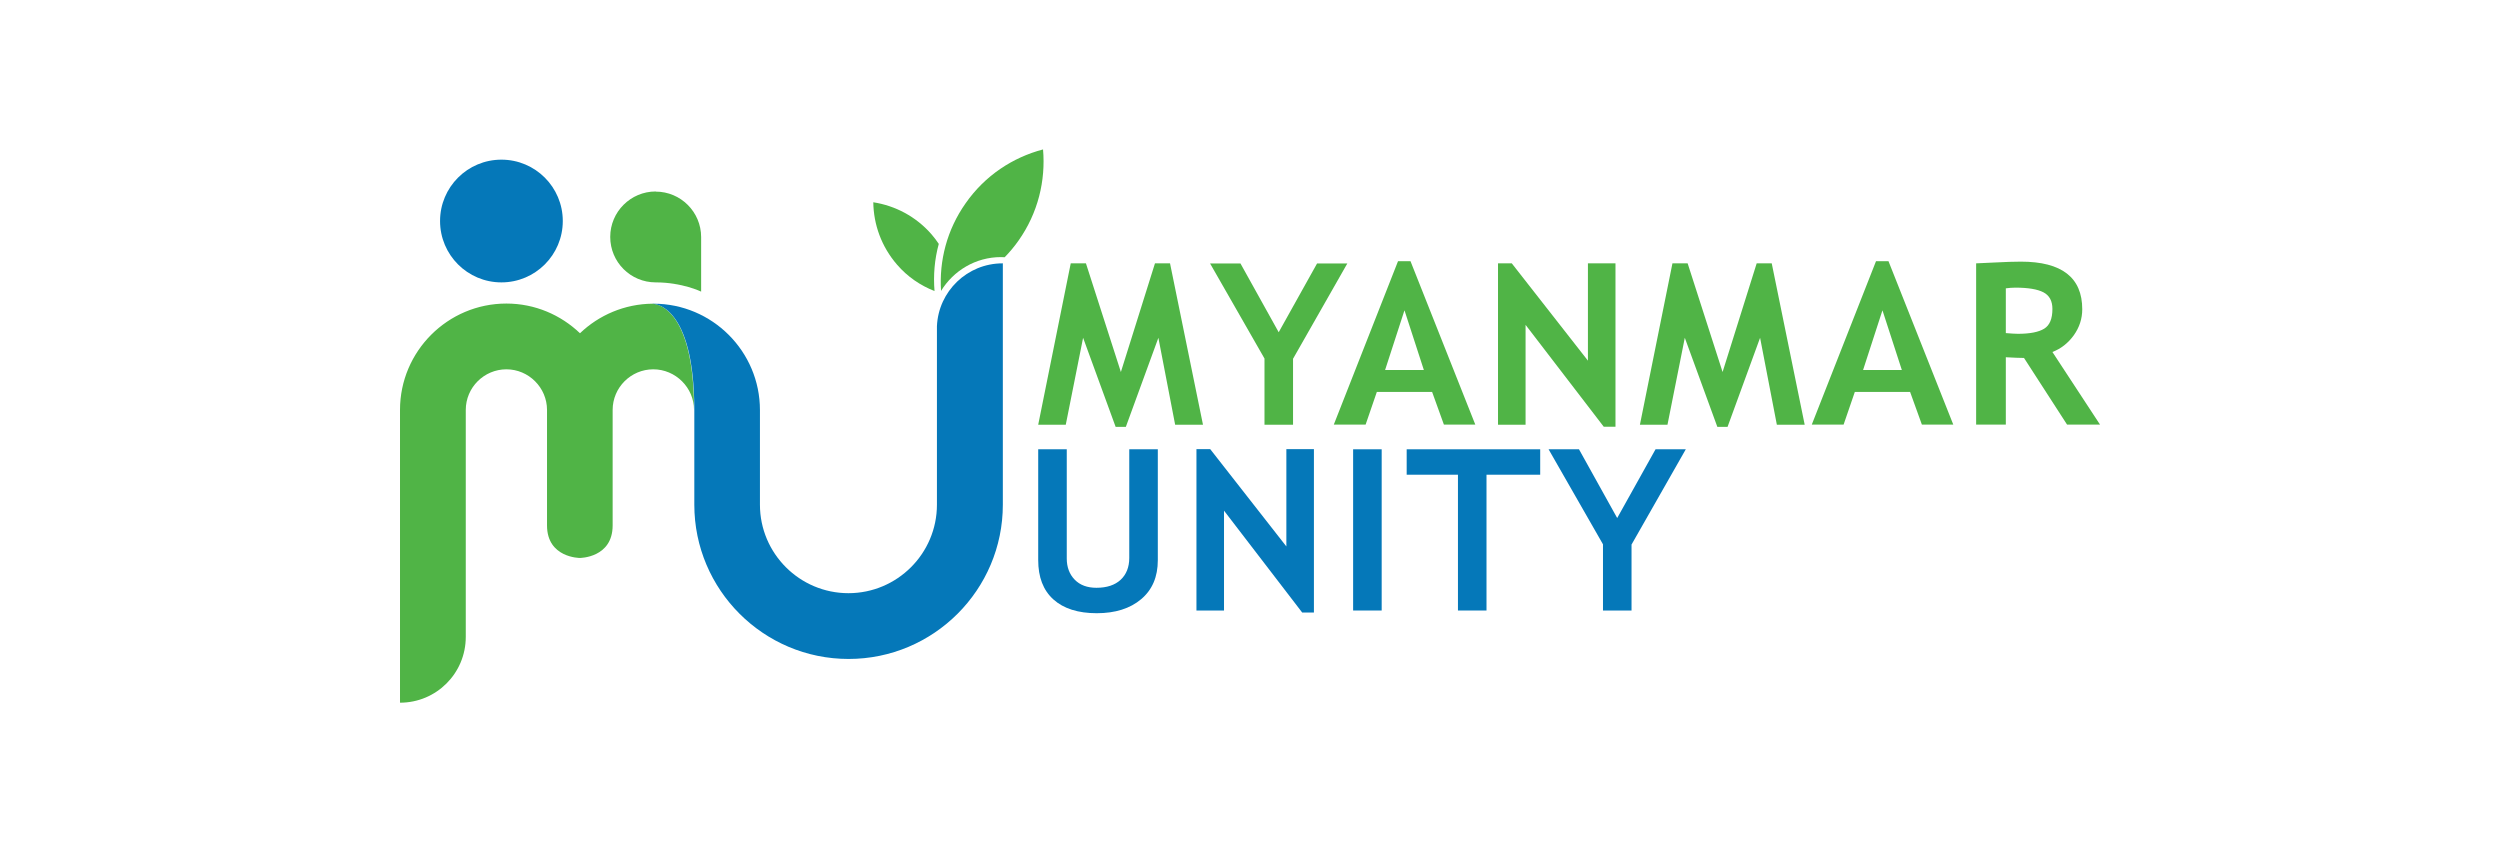 <?xml version="1.0" encoding="UTF-8"?>
<svg id="_レイヤー_2" data-name="レイヤー 2" xmlns="http://www.w3.org/2000/svg" viewBox="0 0 176 60">
  <defs>
    <style>
      .cls-1 {
        fill: #50b446;
      }

      .cls-1, .cls-2 {
        stroke-width: 0px;
      }

      .cls-2 {
        fill: #0578b9;
      }
    </style>
  </defs>
  <path class="cls-1" d="M84.68,29.9h-1.95l-1.18-6.12-2.29,6.27h-.72l-2.29-6.27-1.22,6.12h-1.94l2.29-11.36h1.07l2.46,7.65,2.4-7.65h1.06l2.32,11.36Z"/>
  <path class="cls-1" d="M91.03,25.24v4.66h-2.01v-4.66l-3.83-6.69h2.14l2.69,4.84,2.7-4.84h2.13l-3.81,6.69Z"/>
  <path class="cls-1" d="M101.65,29.89l-.83-2.3h-3.89l-.79,2.3h-2.24l4.52-11.5h.88l4.56,11.5h-2.22ZM98.87,21.86l-1.36,4.19h2.73l-1.36-4.19Z"/>
  <path class="cls-1" d="M112.91,30.05l-5.51-7.18v7.03h-1.94v-11.36h.97l5.36,6.85v-6.85h1.94v11.5h-.82Z"/>
  <path class="cls-1" d="M127.04,29.9h-1.95l-1.18-6.12-2.29,6.27h-.72l-2.29-6.27-1.22,6.12h-1.94l2.29-11.36h1.07l2.46,7.65,2.4-7.65h1.06l2.32,11.36Z"/>
  <path class="cls-1" d="M135.3,29.89l-.83-2.3h-3.89l-.79,2.3h-2.24l4.52-11.5h.88l4.56,11.5h-2.22ZM132.52,21.86l-1.36,4.19h2.73l-1.36-4.19Z"/>
  <path class="cls-1" d="M145.52,29.89l-3.03-4.69c-.3,0-.73-.02-1.28-.05v4.74h-2.09v-11.35c.11,0,.55-.02,1.31-.06.76-.04,1.37-.06,1.84-.06,2.88,0,4.32,1.12,4.32,3.35,0,.67-.2,1.28-.6,1.84-.4.55-.9.94-1.5,1.17l3.35,5.11h-2.32ZM141.21,20.3v3.15c.37.03.66.05.85.05.84,0,1.46-.12,1.85-.36.39-.24.58-.7.58-1.39,0-.56-.21-.95-.63-1.17-.42-.22-1.08-.33-1.98-.33-.22,0-.44.02-.68.05Z"/>
  <g>
    <path class="cls-2" d="M73.09,31.63h2.01v7.69c0,.61.19,1.11.56,1.49.37.38.88.57,1.53.57.73,0,1.3-.19,1.7-.56s.61-.89.61-1.54v-7.65h2.01v7.81c0,1.17-.39,2.08-1.17,2.74s-1.83.99-3.13.99-2.33-.32-3.05-.97-1.07-1.57-1.07-2.77v-7.8Z"/>
    <path class="cls-2" d="M91.68,43.13l-5.51-7.18v7.03h-1.94v-11.36h.97l5.36,6.85v-6.85h1.94v11.5h-.82Z"/>
    <path class="cls-2" d="M95.26,42.98v-11.35h2.01v11.35h-2.01Z"/>
    <path class="cls-2" d="M104.65,33.42v9.56h-2.01v-9.56h-3.61v-1.79h9.4v1.79h-3.77Z"/>
    <path class="cls-2" d="M114.86,38.32v4.66h-2.01v-4.66l-3.83-6.69h2.14l2.69,4.84,2.7-4.84h2.13l-3.81,6.69Z"/>
  </g>
  <path class="cls-1" d="M46.01,21.4l-.08-.02c-1.97.02-3.77.81-5.1,2.08-1.35-1.29-3.17-2.09-5.18-2.09-4.13,0-7.49,3.36-7.49,7.49v20.61c2.56,0,4.63-2.07,4.63-4.63h0v-15.98c0-1.58,1.29-2.86,2.86-2.86s2.86,1.29,2.86,2.86v8.13c0,2.29,2.31,2.29,2.31,2.29,0,0,2.31,0,2.31-2.29v-8.13c0-1.58,1.29-2.86,2.86-2.86s2.87,1.29,2.87,2.86c0-7.47-2.87-7.47-2.87-7.47Z"/>
  <path class="cls-2" d="M70.58,18.54c-2.48,0-4.51,1.96-4.62,4.42v12.57c0,3.44-2.8,6.23-6.23,6.23s-6.23-2.79-6.23-6.23v-6.66c0-4.13-3.36-7.49-7.49-7.49-.03,0-.05,0-.08,0l.08.02s2.87,0,2.87,7.47v6.66c0,5.99,4.87,10.86,10.86,10.86s10.86-4.87,10.86-10.86v-16.99h-.01Z"/>
  <circle class="cls-2" cx="35.3" cy="15.56" r="4.32"/>
  <path class="cls-1" d="M46.16,13.48c-1.76,0-3.2,1.43-3.2,3.2s1.43,3.2,3.2,3.2c1.87,0,3.2.65,3.2.65v-3.84c0-1.76-1.43-3.2-3.2-3.2Z"/>
  <path class="cls-1" d="M66.09,17.17c-.15-.23-.32-.45-.5-.66-1.1-1.27-2.57-2.03-4.11-2.27.02,1.56.57,3.12,1.67,4.39.74.86,1.65,1.47,2.64,1.86-.09-1.1,0-2.23.3-3.32Z"/>
  <path class="cls-1" d="M70.46,18.1c.09,0,.18,0,.27.01.35-.36.68-.75.98-1.18,1.37-1.94,1.91-4.22,1.72-6.41-2.13.56-4.09,1.84-5.45,3.79-1.32,1.87-1.87,4.05-1.73,6.17.87-1.42,2.43-2.38,4.22-2.38Z"/>
</svg>